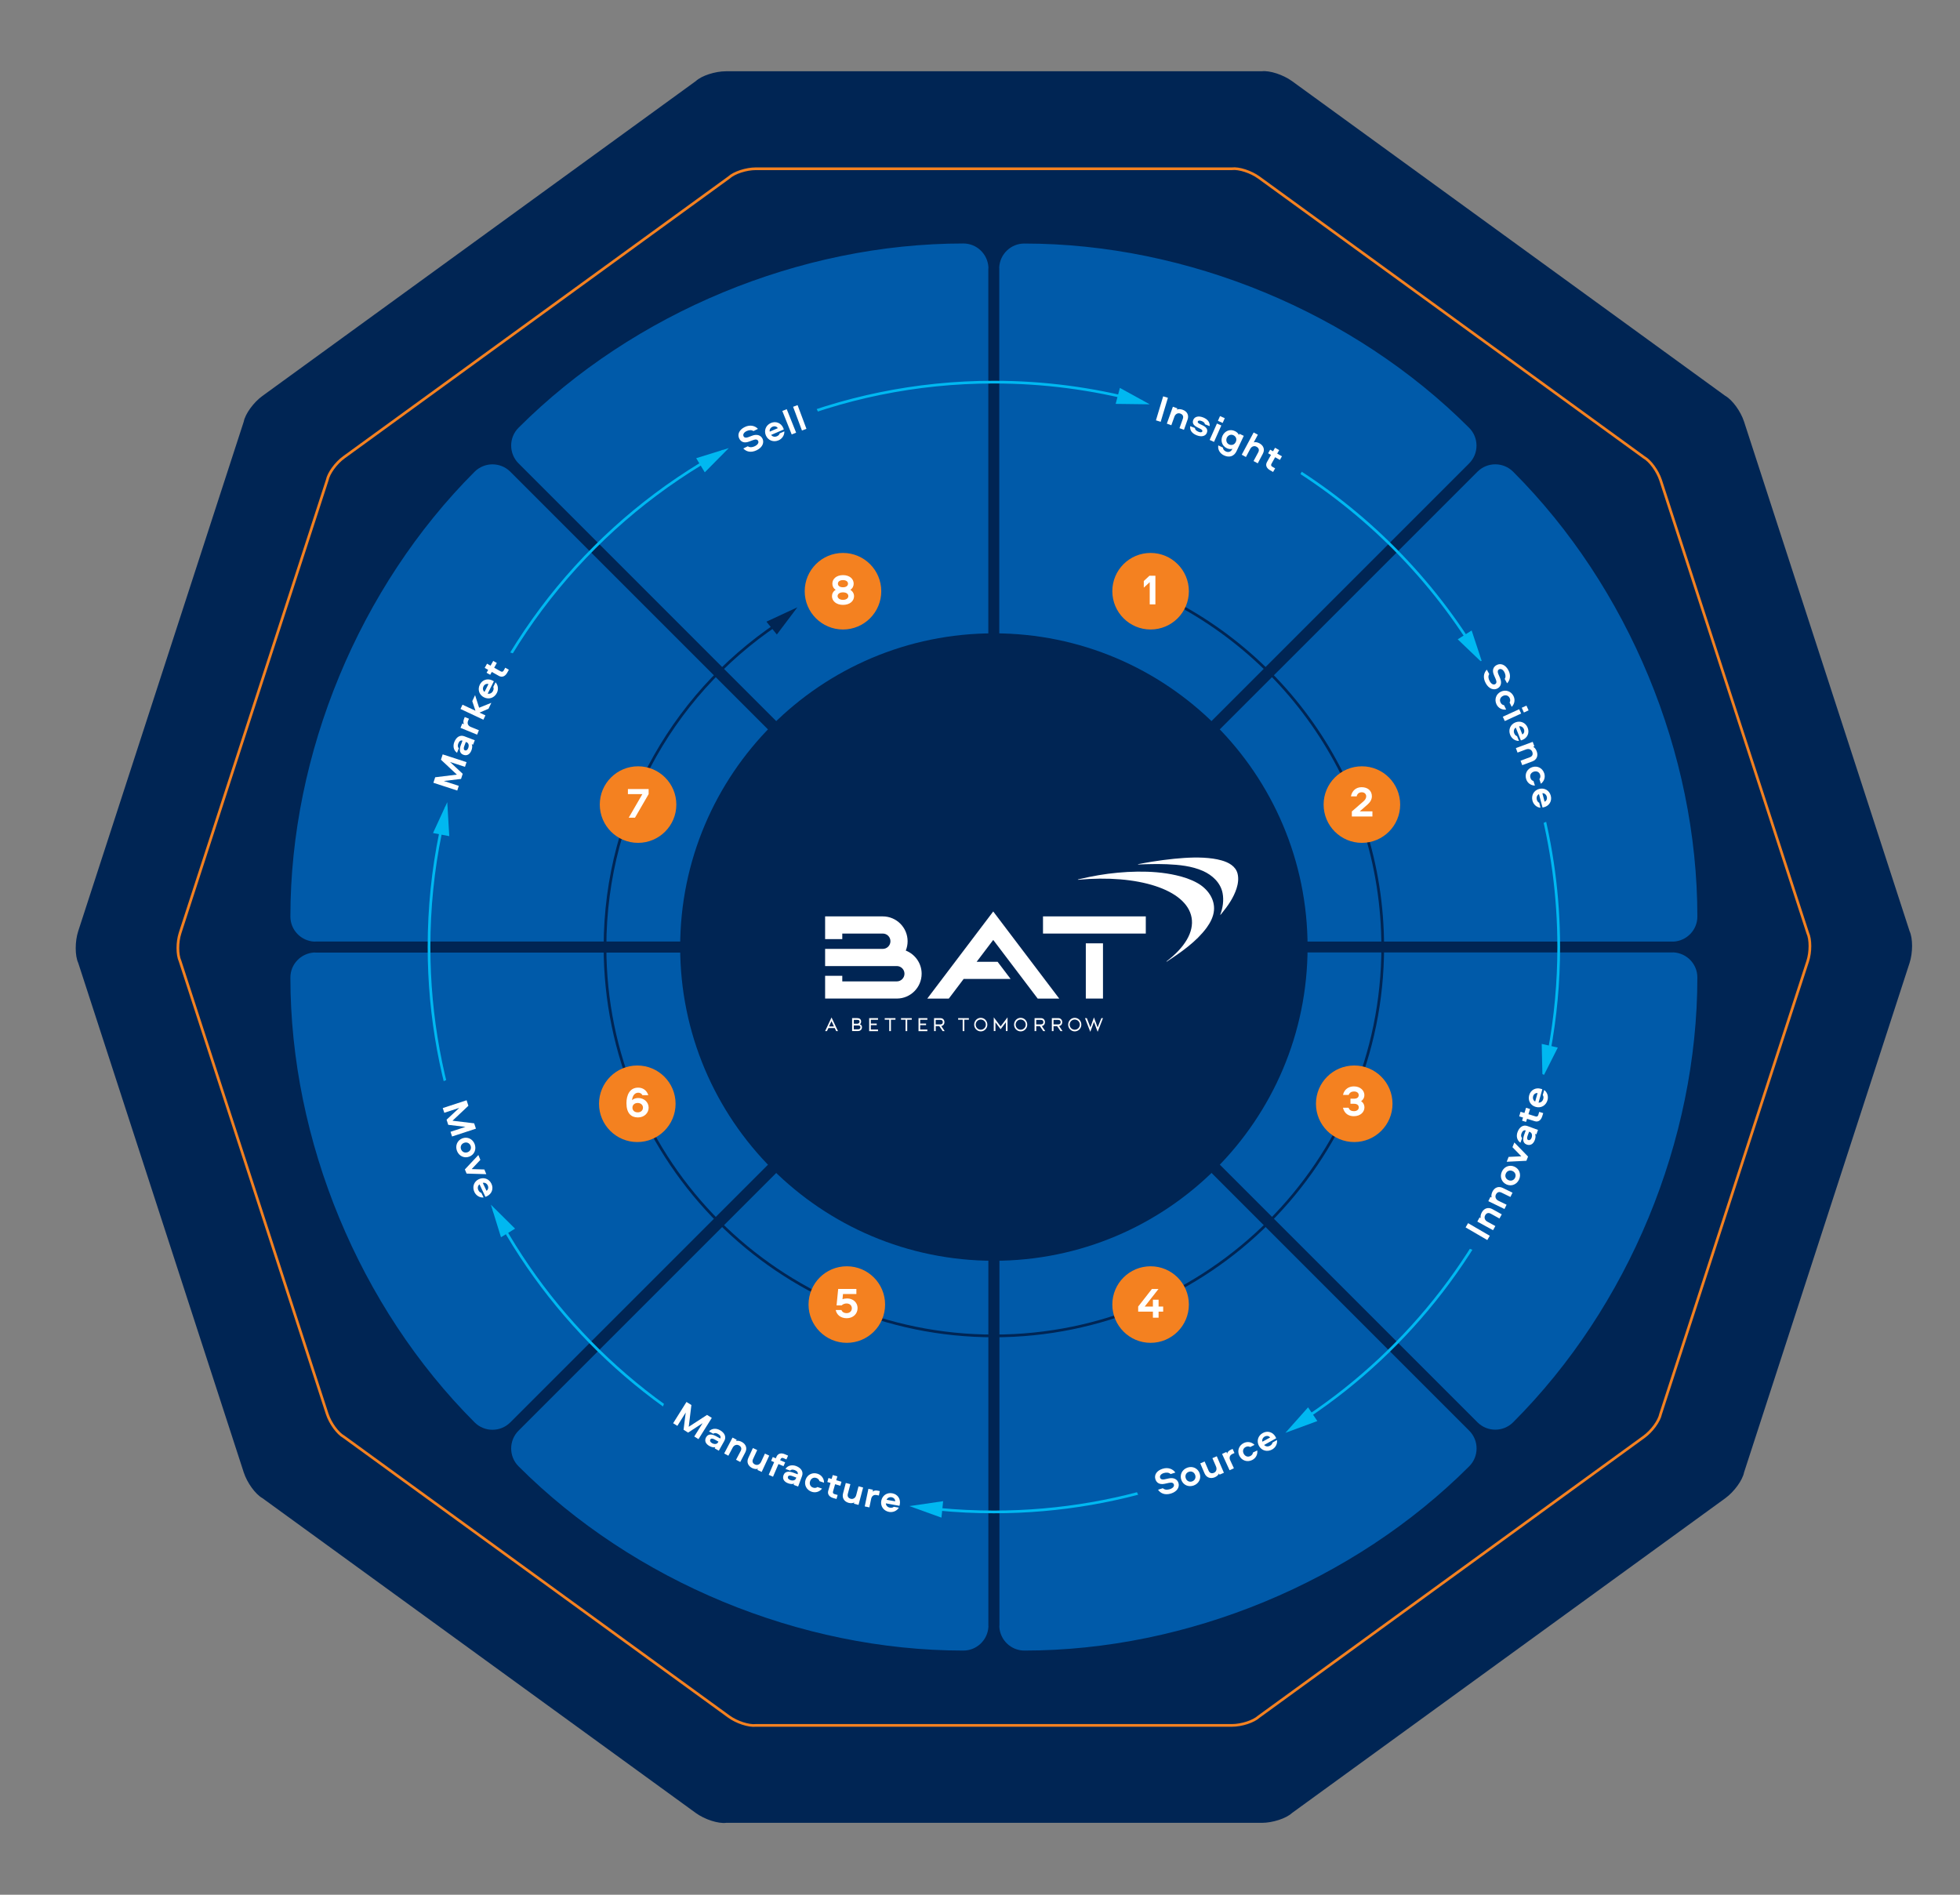 <?xml version="1.0" encoding="utf-8"?>
<!-- Generator: Adobe Illustrator 27.8.1, SVG Export Plug-In . SVG Version: 6.00 Build 0)  -->
<svg version="1.1" id="Layer_1" xmlns="http://www.w3.org/2000/svg" xmlns:xlink="http://www.w3.org/1999/xlink" x="0px" y="0px"
	 viewBox="0 0 363.06 350.96" style="enable-background:new 0 0 363.06 350.96;" xml:space="preserve">
<rect x="0" y="0" width="363.06" height="350.96" fill="#808080" stroke="none"/>
<style type="text/css">
	.st0{fill:#002554;}
	.st1{fill:#005AA9;}
	.st2{fill:#FFFFFF;}
	.st3{fill:none;stroke:#00B8F1;stroke-width:0.5;}
	.st4{fill:none;stroke:#F48120;stroke-width:0.5;stroke-miterlimit:10;}
	.st5{fill:none;stroke:#002554;stroke-width:0.5;}
	.st6{fill:#F48120;}
	.st7{fill:#00B8F1;}
</style>
<g>
	<path class="st0" d="M128.89,335.82L48.61,277.5c-1.29-0.72-2.84-2.85-3.46-4.77l-30.66-94.37c-0.62-1.34-0.62-3.98,0-5.89
		L45.15,78.1c0.28-1.45,1.83-3.58,3.46-4.76l80.28-58.32c1.08-1.01,3.59-1.82,5.6-1.82h99.23c1.46-0.18,3.97,0.64,5.6,1.82
		l80.28,58.32c1.29,0.72,2.84,2.85,3.46,4.76l30.66,94.37c0.62,1.34,0.62,3.98,0,5.89l-30.66,94.37c-0.28,1.45-1.83,3.58-3.46,4.77
		l-80.28,58.32c-1.08,1.01-3.59,1.82-5.6,1.82h-99.23C133.02,337.82,130.51,337,128.89,335.82"/>
	<path class="st1" d="M183.08,49.77c0-0.09,0.01-0.18,0.01-0.27c-0.14-2.45-2.16-4.4-4.64-4.4c-30.22,0-61.02,12.76-82.4,34.13
		c-1.82,1.82-1.82,4.78,0,6.6l84.73,84.74c0.01,0.01,0.01,0.01,0.02,0.02s0.01,0.01,0.01,0.02c0.82,0.82,1.48,1.07,1.74,0.96
		c0.24-0.1,0.48-0.64,0.54-1.57c-0.01-0.12-0.02-0.22-0.02-0.35V49.77z"/>
	<path class="st1" d="M180.25,173.88c0.11-0.27-0.14-0.93-0.96-1.74L94.52,87.37c-0.91-0.91-2.11-1.36-3.3-1.36s-2.39,0.46-3.3,1.36
		c-21.37,21.37-34.13,52.17-34.13,82.4c0,2.48,1.95,4.5,4.39,4.64c0.09,0,0.18-0.01,0.27-0.01h119.88c0.13,0,0.23,0.01,0.35,0.02
		C179.61,174.36,180.15,174.12,180.25,173.88"/>
	<path class="st1" d="M58.46,176.44c-0.09,0-0.18-0.01-0.27-0.01c-2.45,0.15-4.4,2.16-4.4,4.64c0,30.22,12.76,61.03,34.13,82.4
		c1.82,1.82,4.78,1.82,6.6,0l84.74-84.73c0.01,0,0.01-0.01,0.02-0.01c0.01-0.01,0.01-0.01,0.02-0.02c0.82-0.82,1.07-1.48,0.96-1.75
		c-0.1-0.24-0.64-0.48-1.56-0.53c-0.12,0.01-0.22,0.02-0.35,0.02H58.46z"/>
	<path class="st1" d="M182.56,179.27c-0.27-0.11-0.93,0.14-1.74,0.96l-11.84,11.84l-72.93,72.93c-1.82,1.82-1.82,4.78,0,6.6
		c21.37,21.37,52.17,34.13,82.4,34.13c2.48,0,4.5-1.95,4.64-4.4c0-0.09-0.01-0.18-0.01-0.27V181.18c0-0.13,0.01-0.23,0.02-0.35
		C183.04,179.91,182.8,179.37,182.56,179.27"/>
	<path class="st1" d="M185.12,301.06c0,0.09-0.01,0.18-0.01,0.27c0.14,2.45,2.16,4.4,4.64,4.4c30.22,0,61.03-12.76,82.4-34.13
		c1.82-1.82,1.82-4.78,0-6.6c-77.67-77.67-84.31-84.32-84.76-84.77c0,0,0,0,0,0c-0.7-0.7-1.28-0.98-1.6-0.98
		c-0.06,0-0.1,0.01-0.14,0.02c-0.24,0.1-0.48,0.64-0.54,1.57c0.01,0.12,0.02,0.22,0.02,0.35V301.06z"/>
	<path class="st1" d="M187.95,176.95c-0.11,0.27,0.14,0.92,0.95,1.73l84.78,84.77c1.82,1.82,4.78,1.82,6.6,0
		c21.37-21.37,34.13-52.17,34.13-82.4c0-2.48-1.95-4.5-4.4-4.64c-0.09,0-0.18,0.01-0.27,0.01H189.86c-0.12,0-0.23-0.01-0.35-0.02
		C188.59,176.47,188.05,176.72,187.95,176.95"/>
	<path class="st1" d="M309.74,174.4c0.09,0,0.18,0.01,0.27,0.01c2.45-0.14,4.4-2.16,4.4-4.64c0-30.22-12.76-61.02-34.13-82.4
		c-1.82-1.82-4.78-1.82-6.6,0l-84.74,84.73c0,0.01-0.01,0.01-0.01,0.02s-0.01,0.01-0.01,0.02c-0.82,0.82-1.07,1.48-0.96,1.74
		c0.1,0.24,0.64,0.48,1.56,0.54c0.12-0.01,0.22-0.02,0.34-0.02H309.74z"/>
	<path class="st1" d="M185.63,171.57c0.27,0.11,0.93-0.14,1.74-0.96c0,0,0,0,0,0c0.47-0.47,7.22-7.22,84.76-84.77
		c0.88-0.88,1.37-2.05,1.37-3.3c0-1.25-0.49-2.42-1.37-3.3c-21.37-21.37-52.17-34.13-82.4-34.13c-2.48,0-4.5,1.95-4.64,4.4
		c0,0.09,0.01,0.18,0.01,0.27v119.88c0,0.13-0.01,0.23-0.02,0.35C185.15,170.93,185.4,171.47,185.63,171.57"/>
</g>
<g>
	<path class="st0" d="M184.1,233.53c32.09,0,58.11-26.02,58.11-58.11c0-32.09-26.02-58.11-58.11-58.11s-58.11,26.02-58.11,58.11
		C125.99,207.51,152.01,233.53,184.1,233.53"/>
</g>
<path class="st2" d="M225.99,166.05v-0.07V166.05z"/>
<path class="st2" d="M229.37,162.83v-0.06V162.83z"/>
<g>
	<path class="st2" d="M174.94,189.33c0-0.5-0.37-0.74-0.7-0.74h-1.22v2.4h0.31v-0.92h0.66l0.63,0.92h0.37l-0.63-0.93
		C174.65,190.01,174.94,189.77,174.94,189.33 M173.32,189.75v-0.84h0.88c0.32,0,0.44,0.19,0.44,0.42c0,0.23-0.12,0.42-0.44,0.42
		H173.32z M170.14,188.59h1.64v0.3h-1.33v0.7h1.09v0.3h-1.09v0.81h1.33v0.3h-1.64V188.59z M152.84,190.99h0.34l0.27-0.56l1.18,0
		l0.26,0.56h0.33l-1.19-2.53L152.84,190.99z M153.57,190.13l0.45-0.99l0.45,0.99L153.57,190.13z M161,188.59h1.64v0.3h-1.33v0.7
		h1.09v0.3h-1.09v0.81h1.33v0.3H161V188.59z M159.28,189.73c0.09-0.08,0.23-0.22,0.23-0.5c0-0.55-0.42-0.65-0.75-0.65h-0.92v2.4h1.1
		c0.33,0,0.73-0.21,0.73-0.72C159.68,189.93,159.47,189.81,159.28,189.73 M158.15,188.91h0.61c0.18,0,0.46,0.01,0.46,0.32
		c0,0.27-0.24,0.39-0.39,0.39h-0.67V188.91z M158.94,190.66h-0.79v-0.72h0.8c0.2,0,0.43,0.04,0.43,0.33
		C159.38,190.6,159.13,190.66,158.94,190.66 M166.9,188.59h1.99v0.29h-0.84v2.11h-0.31v-2.11h-0.84V188.59z M177.48,188.59h1.99
		v0.29h-0.84v2.11h-0.31v-2.11h-0.84V188.59z M163.88,188.59h1.99v0.29h-0.84v2.11h-0.31v-2.11h-0.84V188.59z M204.01,188.59h0.3
		l-0.99,2.53l-0.68-1.83l-0.68,1.83l-0.98-2.53h0.34l0.66,1.71l0.66-1.85l0.68,1.86L204.01,188.59z M181.67,188.53
		c-0.67,0-1.22,0.57-1.22,1.26c0,0.69,0.55,1.25,1.22,1.25c0.68,0,1.22-0.56,1.22-1.25C182.89,189.09,182.35,188.53,181.67,188.53
		 M181.67,190.73c-0.52,0-0.94-0.42-0.94-0.94c0-0.52,0.41-0.94,0.94-0.94s0.94,0.42,0.94,0.94
		C182.61,190.31,182.19,190.73,181.67,190.73 M199.08,188.53c-0.67,0-1.22,0.57-1.22,1.26c0,0.69,0.55,1.25,1.22,1.25
		c0.68,0,1.22-0.56,1.22-1.25C200.3,189.09,199.76,188.53,199.08,188.53 M199.08,190.73c-0.52,0-0.94-0.42-0.94-0.94
		c0-0.52,0.41-0.94,0.94-0.94c0.52,0,0.94,0.42,0.94,0.94C200.02,190.31,199.61,190.73,199.08,190.73 M185.35,190.12l1.28-1.68v2.54
		h-0.31v-1.62l-0.97,1.28l-0.96-1.28v1.62h-0.31v-2.54L185.35,190.12z M189.06,188.53c-0.67,0-1.22,0.57-1.22,1.26
		c0,0.69,0.55,1.25,1.22,1.25c0.68,0,1.22-0.56,1.22-1.25C190.28,189.09,189.74,188.53,189.06,188.53 M189.06,190.73
		c-0.52,0-0.93-0.42-0.93-0.94c0-0.52,0.41-0.94,0.93-0.94s0.94,0.42,0.94,0.94C190,190.31,189.58,190.73,189.06,190.73
		 M193.56,189.33c0-0.5-0.37-0.74-0.7-0.74h-1.22v2.4h0.31v-0.92h0.67l0.63,0.92h0.37l-0.63-0.93
		C193.27,190.01,193.56,189.77,193.56,189.33 M191.94,189.75v-0.84h0.88c0.32,0,0.45,0.19,0.45,0.42c0,0.23-0.12,0.42-0.45,0.42
		H191.94z M196.76,189.33c0-0.5-0.37-0.74-0.7-0.74h-1.22v2.4h0.31v-0.92h0.67l0.63,0.92h0.37l-0.63-0.93
		C196.48,190.01,196.76,189.77,196.76,189.33 M195.15,189.75v-0.84h0.88c0.32,0,0.44,0.19,0.44,0.42c0,0.23-0.12,0.42-0.44,0.42
		H195.15z"/>
	<path class="st2" d="M220.72,169.95c0.49,2.7-1.3,5.58-4.64,8.12c-0.03,0.02,0,0.07,0.04,0.05c2.66-1.74,5.48-3.69,7.39-6.28
		c0.68-0.93,1.26-2.04,1.36-3.21c0.19-2.18-1.26-4.06-3.09-5.08c-1.21-0.68-2.55-1.11-3.9-1.42c-2.35-0.54-4.78-0.71-7.19-0.68
		c-1.23,0.02-2.45,0.08-3.67,0.2c-1.18,0.11-2.36,0.26-3.52,0.46c-1.16,0.2-2.31,0.43-3.45,0.7c-0.12,0.03-0.25,0.06-0.37,0.09
		c-0.04,0.01-0.03,0.07,0.01,0.06C210.76,161.92,219.78,164.75,220.72,169.95"/>
	<path class="st2" d="M210.83,160.13c-0.04,0-0.05-0.05-0.01-0.06c0.85-0.17,1.71-0.32,2.56-0.46c1.36-0.22,2.74-0.4,4.11-0.54
		c2.37-0.23,4.83-0.37,7.2-0.03c0.53,0.08,1.06,0.18,1.58,0.33c1.29,0.36,2.62,1.06,2.97,2.45c0.23,0.91,0.09,1.88-0.19,2.76
		c-0.55,1.71-1.62,3.24-2.75,4.61c-0.07,0.08-0.14,0.17-0.21,0.25c-0.02,0.03-0.07,0-0.05-0.03c0.47-1.24,0.68-2.65,0.43-3.96
		c-0.36-1.93-1.9-3.35-3.63-4.12c-2.1-0.93-4.42-1.15-6.69-1.25C214.38,160.02,212.6,160.05,210.83,160.13"/>
	<path class="st2" d="M170.72,180.36c0,2.54-2.06,4.6-4.6,4.6h-13.28v-4.21h3.18v1.03h10.1c0.78,0,1.42-0.64,1.42-1.42
		c0-0.79-0.64-1.42-1.42-1.42h-13.28v-3.18l10.68,0c0.79,0,1.42-0.64,1.42-1.42c0-0.79-0.63-1.42-1.42-1.42h-7.5v1.03h-3.18v-4.21
		h10.68c2.54,0,4.6,2.07,4.6,4.6c0,0.61-0.12,1.2-0.34,1.73C169.49,176.74,170.72,178.41,170.72,180.36"/>
</g>
<rect x="193.2" y="169.74" class="st2" width="19.04" height="3.18"/>
<rect x="201.13" y="174.73" class="st2" width="3.18" height="10.23"/>
<polygon class="st2" points="184.79,178.15 187.2,181.33 178.5,181.33 175.75,184.97 171.76,184.97 183.98,168.83 196.21,184.97 
	192.22,184.97 183.98,174.1 180.91,178.15 "/>
<g>
	<path class="st3" d="M272.5,119.41c-18.56-29.23-51.21-48.63-88.4-48.63c-57.79,0-104.63,46.84-104.63,104.63
		c0,52.09,38.07,95.29,87.9,103.3"/>
</g>
<rect x="133.2" y="72.49" transform="matrix(0.891 -0.454 0.454 0.891 -20.61 73.449)" class="st1" width="18.9" height="14.31"/>
<rect x="221.44" y="64.85" transform="matrix(0.492 -0.87 0.87 0.492 44.551 238.183)" class="st1" width="10.07" height="32.08"/>
<rect x="140.36" y="246.53" transform="matrix(0.354 -0.935 0.935 0.354 -159.949 311.249)" class="st1" width="10.07" height="49.82"/>
<rect x="82.14" y="199.29" transform="matrix(0.908 -0.419 0.419 0.908 -80.787 55.982)" class="st1" width="10.07" height="25.58"/>
<rect x="72.85" y="130.09" transform="matrix(0.321 -0.947 0.947 0.321 -68.027 175.333)" class="st1" width="30.93" height="10.08"/>
<g>
	<path class="st4" d="M135.03,317.97l-71.34-51.83c-1.15-0.64-2.52-2.53-3.08-4.23l-27.25-83.87c-0.55-1.19-0.55-3.53,0-5.23
		l27.25-83.87c0.25-1.29,1.63-3.18,3.08-4.23l71.34-51.83c0.96-0.89,3.19-1.62,4.98-1.62h88.19c1.3-0.16,3.53,0.57,4.98,1.62
		l71.34,51.83c1.15,0.64,2.52,2.53,3.08,4.23l27.25,83.87c0.55,1.19,0.55,3.53,0,5.23l-27.25,83.87c-0.25,1.29-1.63,3.18-3.08,4.23
		l-71.34,51.83c-0.96,0.89-3.19,1.62-4.98,1.62h-88.19C138.7,319.74,136.48,319.02,135.03,317.97z"/>
</g>
<path class="st5" d="M160.66,107.28"/>
<g>
	<path class="st5" d="M145.84,114.38c-20.29,12.74-33.77,35.32-33.77,61.04c0,39.78,32.25,72.03,72.03,72.03
		s72.03-32.25,72.03-72.03c0-30.85-19.39-57.16-46.64-67.43"/>
</g>
<polygon class="st0" points="147.7,112.49 141.97,115.15 143.9,117.53 "/>
<g>
	<path class="st6" d="M213.13,116.6c3.91,0,7.09-3.17,7.09-7.09c0-3.91-3.17-7.09-7.09-7.09s-7.09,3.17-7.09,7.09
		C206.05,113.43,209.22,116.6,213.13,116.6"/>
</g>
<g>
	<path class="st2" d="M212.96,107.84l-1.09,1.01v-1.23l1.05-0.98h1.1v5.31h-1.05V107.84z"/>
</g>
<g>
	<path class="st6" d="M252.27,156.12c3.91,0,7.09-3.17,7.09-7.09c0-3.91-3.17-7.09-7.09-7.09c-3.91,0-7.09,3.17-7.09,7.09
		C245.18,152.95,248.36,156.12,252.27,156.12"/>
</g>
<g>
	<path class="st2" d="M254.22,150.3v0.94h-3.81v-0.94l2.12-1.84c0.32-0.27,0.54-0.6,0.54-0.94c0-0.46-0.33-0.77-0.82-0.77
		c-0.46,0-0.83,0.23-0.95,0.76h-1.06c0.19-1.02,0.92-1.7,1.98-1.7c1.14,0,1.9,0.66,1.9,1.69c0,0.54-0.28,1.07-0.78,1.5l-1.47,1.29
		H254.22z"/>
</g>
<g>
	<path class="st6" d="M250.85,211.54c3.91,0,7.09-3.17,7.09-7.09s-3.17-7.09-7.09-7.09s-7.09,3.17-7.09,7.09
		S246.94,211.54,250.85,211.54"/>
</g>
<g>
	<path class="st2" d="M248.76,205.18h1.04c0.17,0.46,0.51,0.64,0.99,0.64c0.55,0,0.9-0.29,0.9-0.7c0-0.41-0.31-0.67-0.88-0.67h-0.66
		v-0.94h0.66c0.57,0,0.87-0.25,0.87-0.66s-0.33-0.68-0.88-0.68c-0.46,0-0.82,0.22-0.98,0.64h-1.05c0.24-1.08,1.09-1.58,2.02-1.58
		c1.2,0,1.94,0.77,1.94,1.62c0,0.42-0.18,0.83-0.61,1.12c0.46,0.3,0.62,0.73,0.62,1.15c0,0.87-0.75,1.63-1.96,1.63
		C249.83,206.76,249.03,206.28,248.76,205.18z"/>
</g>
<g>
	<path class="st6" d="M213.13,248.73c3.91,0,7.09-3.17,7.09-7.09c0-3.91-3.17-7.09-7.09-7.09s-7.09,3.17-7.09,7.09
		C206.05,245.55,209.22,248.73,213.13,248.73"/>
</g>
<g>
	<path class="st2" d="M214.61,240.74v1.27h0.85v0.94h-0.85v1.12h-1.05v-1.12h-2.73v-0.94l2.54-3.25h1.22l-2.55,3.25h1.52v-1.27
		H214.61z"/>
</g>
<g>
	<path class="st6" d="M156.86,248.73c3.91,0,7.09-3.17,7.09-7.09c0-3.91-3.17-7.09-7.09-7.09s-7.09,3.17-7.09,7.09
		C149.77,245.55,152.95,248.73,156.86,248.73"/>
</g>
<g>
	<path class="st2" d="M154.8,242.65h1.06c0.17,0.41,0.53,0.58,0.95,0.58c0.6,0,0.98-0.39,0.98-0.9s-0.38-0.89-0.98-0.89
		c-0.34,0-0.69,0.13-0.91,0.36h-0.94l0.3-3.05h3.37v0.94h-2.48l-0.09,0.96c0.22-0.09,0.58-0.14,0.86-0.14
		c0.96,0,1.93,0.61,1.93,1.82c0,0.98-0.78,1.84-2.01,1.84C155.75,244.17,155,243.57,154.8,242.65z"/>
</g>
<g>
	<path class="st6" d="M118.05,211.54c3.91,0,7.09-3.17,7.09-7.09s-3.17-7.09-7.09-7.09s-7.09,3.17-7.09,7.09
		S114.14,211.54,118.05,211.54"/>
</g>
<g>
	<path class="st2" d="M120.15,205.17c0,0.98-0.8,1.81-1.98,1.81c-1.24,0-2.13-0.75-2.13-2.65c0-1.45,0.58-2.87,2.17-2.87
		c0.87,0,1.59,0.49,1.88,1.4H119c-0.14-0.29-0.43-0.46-0.77-0.46c-0.67,0-1.08,0.58-1.15,1.38c0.3-0.29,0.76-0.4,1.14-0.4
		C119.27,203.38,120.15,204.12,120.15,205.17z M119.1,205.17c0-0.52-0.42-0.87-0.98-0.87c-0.56,0-0.97,0.35-0.97,0.87
		s0.41,0.87,0.97,0.87C118.68,206.05,119.1,205.69,119.1,205.17z"/>
</g>
<g>
	<path class="st6" d="M118.19,156.12c3.91,0,7.09-3.17,7.09-7.09c0-3.91-3.17-7.09-7.09-7.09s-7.09,3.17-7.09,7.09
		C111.11,152.95,114.28,156.12,118.19,156.12"/>
</g>
<g>
	<path class="st2" d="M116.31,147.09v-0.94h3.84v0.94l-2.53,4.37h-1.16l2.53-4.37H116.31z"/>
</g>
<g>
	<path class="st6" d="M156.15,116.6c3.91,0,7.09-3.17,7.09-7.09c0-3.91-3.17-7.09-7.09-7.09s-7.09,3.17-7.09,7.09
		C149.06,113.43,152.24,116.6,156.15,116.6"/>
</g>
<g>
	<path class="st2" d="M154.11,110.43c0-0.45,0.22-0.9,0.69-1.18c-0.44-0.27-0.62-0.72-0.62-1.14c0-0.88,0.75-1.58,1.98-1.58
		c1.22,0,1.97,0.7,1.97,1.58c0,0.42-0.18,0.87-0.62,1.14c0.46,0.28,0.69,0.73,0.69,1.18c0,0.9-0.79,1.61-2.04,1.61
		C154.9,112.04,154.11,111.32,154.11,110.43z M157.14,110.41c0-0.41-0.38-0.69-0.99-0.69c-0.61,0-1,0.28-1,0.69c0,0.4,0.4,0.7,1,0.7
		S157.14,110.81,157.14,110.41z M156.15,107.45c-0.58,0-0.94,0.28-0.94,0.66c0,0.4,0.35,0.67,0.94,0.67c0.58,0,0.93-0.27,0.93-0.67
		C157.08,107.73,156.73,107.45,156.15,107.45z"/>
</g>
<path class="st5" d="M155.69,109.2"/>
<polygon class="st7" points="212.97,74.89 207.44,71.85 206.66,74.81 "/>
<polygon class="st7" points="274.58,122.78 272.6,116.78 270.02,118.42 "/>
<polygon class="st7" points="285.72,199.67 288.56,194.04 285.58,193.36 "/>
<g>
	<path class="st3" d="M286.96,194.71c1.17-6.25,1.77-12.7,1.77-19.29c0-18.99-5.06-36.8-13.9-52.15"/>
</g>
<polyline class="st7" points="169.65,278.8 168.45,278.97 174.39,281.11 174.7,278.06 "/>
<g>
	<path class="st3" d="M173.82,279.55c3.38,0.33,6.81,0.5,10.28,0.5c49.15,0,90.38-33.89,101.61-79.57"/>
</g>
<polygon class="st7" points="90.93,223.14 92.8,229.17 95.41,227.58 "/>
<polygon class="st7" points="82.85,148.58 80.21,154.3 83.22,154.88 "/>
<polygon class="st7" points="134.99,83 128.96,84.87 130.55,87.49 "/>
<polygon class="st1" points="208.85,272.59 213.07,281.74 242.17,268.96 238.1,261.19 "/>
<rect x="262.25" y="210.43" transform="matrix(0.371 -0.929 0.929 0.371 -24.04 395.465)" class="st1" width="35.01" height="10.07"/>
<rect x="275.85" y="121.16" transform="matrix(0.908 -0.419 0.419 0.908 -31.64 130.206)" class="st1" width="10.07" height="32.08"/>
<g>
	<path class="st2" d="M137.68,83.07l0.84-0.41c0.36,0.25,0.83,0.22,1.3-0.01c0.53-0.26,0.78-0.65,0.62-0.97
		c-0.15-0.3-0.44-0.35-0.95-0.16l-0.75,0.28c-0.91,0.34-1.51,0.04-1.81-0.58c-0.38-0.77,0-1.62,1.02-2.12
		c1.04-0.51,1.95-0.2,2.45,0.34l-0.84,0.41c-0.29-0.24-0.82-0.22-1.27,0c-0.55,0.27-0.7,0.66-0.56,0.95
		c0.14,0.28,0.44,0.33,0.83,0.19l0.8-0.3c0.84-0.31,1.55-0.09,1.88,0.56c0.33,0.68,0.06,1.59-1.06,2.14
		C139.08,83.92,138.24,83.66,137.68,83.07z"/>
</g>
<g>
	<path class="st2" d="M145.29,79.9c0.03,0.72-0.42,1.38-1.07,1.66c-0.95,0.41-1.95,0.02-2.35-0.9c-0.39-0.91-0.02-1.9,0.93-2.31
		c0.94-0.4,1.89,0.01,2.28,0.91c0.04,0.1,0.08,0.18,0.11,0.29l-2.35,1.01c0.24,0.33,0.67,0.42,1.07,0.25
		c0.26-0.11,0.46-0.29,0.52-0.54L145.29,79.9z M144.08,79.31c-0.2-0.33-0.6-0.43-0.98-0.27c-0.37,0.16-0.61,0.54-0.51,0.91
		L144.08,79.31z"/>
</g>
<g>
	<path class="st2" d="M145.73,75.79l1.74,4.35l-0.82,0.33l-1.74-4.35L145.73,75.79z"/>
</g>
<g>
	<path class="st2" d="M147.74,75.04l1.64,4.39l-0.83,0.31l-1.64-4.39L147.74,75.04z"/>
</g>
<g>
	<path class="st2" d="M215,78.13l-0.88-0.27l1.34-4.45l0.88,0.27L215,78.13z"/>
</g>
<g>
	<path class="st2" d="M219.98,77.72l-0.67,1.89l-0.83-0.3l0.62-1.73c0.16-0.45,0.01-0.81-0.47-0.98c-0.42-0.15-0.89,0.04-1.09,0.58
		l-0.57,1.59l-0.83-0.3l1.12-3.13l0.83,0.3L218,75.88c0.24-0.13,0.64-0.13,1.07,0.02C219.88,76.19,220.28,76.89,219.98,77.72z"/>
</g>
<g>
	<path class="st2" d="M223.2,78.59c-0.04-0.27-0.26-0.47-0.64-0.61c-0.35-0.13-0.61-0.1-0.69,0.09c-0.07,0.17,0.08,0.32,0.39,0.47
		l0.54,0.26c0.68,0.33,0.98,0.78,0.75,1.37c-0.23,0.59-0.93,0.82-1.85,0.47s-1.34-0.96-1.23-1.7l0.88,0.34
		c0,0.31,0.25,0.54,0.68,0.71c0.31,0.12,0.6,0.12,0.68-0.08c0.07-0.18-0.07-0.33-0.37-0.48l-0.59-0.3
		c-0.68-0.34-0.94-0.77-0.72-1.34c0.23-0.6,0.93-0.82,1.81-0.48c0.93,0.36,1.29,0.96,1.23,1.62L223.2,78.59z"/>
</g>
<g>
	<path class="st2" d="M226.23,78.81l-1.35,3.04l-0.81-0.36l1.35-3.04L226.23,78.81z M225.99,77.07l0.88,0.39l-0.39,0.88l-0.88-0.39
		L225.99,77.07z"/>
</g>
<g>
	<path class="st2" d="M228.75,79.85c0.34,0.16,0.63,0.43,0.73,0.73l0.11-0.23l0.8,0.38l-1.34,2.84c-0.44,0.94-1.32,1.26-2.33,0.78
		c-0.74-0.35-1.18-1.06-1.05-1.85l0.86,0.41c0,0.26,0.17,0.54,0.53,0.71c0.49,0.23,0.95,0.06,1.17-0.39l0.05-0.11
		c-0.3,0.11-0.69,0.06-1.03-0.1c-0.97-0.46-1.18-1.49-0.79-2.32C226.85,79.88,227.78,79.39,228.75,79.85z M227.66,82.32
		c0.42,0.2,0.98,0.12,1.25-0.46c0.27-0.57-0.02-1.05-0.45-1.25c-0.48-0.22-0.99,0.01-1.21,0.47
		C227.04,81.55,227.19,82.1,227.66,82.32z"/>
</g>
<g>
	<path class="st2" d="M233.92,84.05l-0.94,1.77l-0.78-0.42l0.87-1.62c0.22-0.42,0.12-0.8-0.33-1.04c-0.39-0.21-0.89-0.09-1.16,0.42
		l-0.79,1.49l-0.78-0.42l2.21-4.13l0.78,0.42l-0.76,1.42c0.26-0.09,0.66-0.04,1.05,0.17C234.05,82.52,234.34,83.27,233.92,84.05z"/>
</g>
<g>
	<path class="st2" d="M236.95,83.37l-0.37,0.65l0.88,0.5l-0.38,0.67l-0.88-0.5l-0.67,1.2c-0.12,0.21-0.11,0.42,0.13,0.55l0.54,0.31
		l-0.38,0.67l-0.55-0.31c-0.72-0.41-0.89-0.99-0.58-1.53l0.74-1.32l-0.53-0.3l0.38-0.67l0.53,0.3l0.37-0.65L236.95,83.37z"/>
</g>
<g>
	<path class="st2" d="M84.63,143.48l-2.95-2.76l0.32-0.99l4.42,1.44l-0.29,0.87l-2.77-0.9l2.35,2.19l-0.31,0.95l-3.19,0.38l2.77,0.9
		l-0.28,0.87l-4.42-1.44l0.33-1.02L84.63,143.48z"/>
</g>
<g>
	<path class="st2" d="M86.02,136.38l1.93,0.74l-0.32,0.82l-0.24-0.09c0.14,0.31,0.09,0.73-0.06,1.13c-0.29,0.76-0.85,1.08-1.52,0.82
		c-0.79-0.3-0.71-1.12-0.43-1.84l0.29-0.77c-0.36-0.14-0.63,0.14-0.78,0.53c-0.13,0.35-0.13,0.66,0.1,0.87l-0.33,0.85
		c-0.68-0.47-0.78-1.28-0.51-1.98C84.51,136.53,85.21,136.07,86.02,136.38z M86.29,137.43L86,138.2c-0.15,0.4-0.12,0.69,0.13,0.79
		c0.22,0.08,0.46-0.06,0.6-0.42c0.17-0.45,0.11-0.93-0.31-1.09L86.29,137.43z"/>
</g>
<g>
	<path class="st2" d="M85.63,134.01l0.32,0.13c-0.15-0.22-0.15-0.6-0.01-0.95l0.15-0.38l0.78,0.32l-0.16,0.38
		c-0.22,0.52,0.01,0.94,0.5,1.14l1.5,0.61l-0.33,0.82l-3.08-1.26L85.63,134.01z"/>
</g>
<g>
	<path class="st2" d="M85.67,130.53l2.4,1.12l-0.59-1.78l0.52-1.11l0.75,2.33l2.26-0.91l-0.52,1.1L88.82,132l1.1,0.51l-0.38,0.8
		l-4.24-1.99L85.67,130.53z"/>
</g>
<g>
	<path class="st2" d="M91.79,126.38c0.49,0.53,0.57,1.32,0.25,1.96c-0.46,0.93-1.47,1.28-2.38,0.83c-0.89-0.44-1.24-1.44-0.78-2.36
		c0.46-0.91,1.45-1.21,2.33-0.77c0.1,0.05,0.18,0.09,0.27,0.15l-1.14,2.29c0.4,0.1,0.78-0.11,0.98-0.5
		c0.12-0.25,0.16-0.51,0.05-0.74L91.79,126.38z M90.48,126.71c-0.37-0.12-0.74,0.06-0.92,0.43c-0.18,0.36-0.12,0.8,0.19,1.02
		L90.48,126.71z"/>
</g>
<g>
	<path class="st2" d="M90.22,122.93l0.65,0.37l0.49-0.88l0.67,0.38l-0.49,0.88l1.2,0.67c0.21,0.12,0.42,0.1,0.55-0.13l0.3-0.54
		l0.67,0.38l-0.31,0.55c-0.4,0.72-0.99,0.89-1.53,0.59l-1.32-0.74l-0.3,0.53l-0.67-0.38l0.3-0.53l-0.65-0.37L90.22,122.93z"/>
</g>
<g>
	<path class="st2" d="M275.41,124.04l0.45,0.82c-0.24,0.37-0.18,0.84,0.08,1.3c0.28,0.52,0.68,0.74,1,0.57
		c0.29-0.16,0.33-0.45,0.11-0.96l-0.32-0.74c-0.39-0.89-0.11-1.51,0.49-1.84c0.75-0.41,1.62-0.08,2.17,0.92
		c0.56,1.01,0.29,1.93-0.22,2.46l-0.45-0.82c0.23-0.3,0.18-0.83-0.06-1.26c-0.29-0.53-0.69-0.67-0.98-0.51
		c-0.27,0.15-0.31,0.46-0.15,0.84l0.34,0.79c0.35,0.83,0.17,1.55-0.47,1.9c-0.66,0.37-1.59,0.14-2.19-0.96
		C274.63,125.48,274.85,124.62,275.41,124.04z"/>
</g>
<g>
	<path class="st2" d="M278.6,130.62l0.39,0.81c-0.76,0.1-1.45-0.28-1.78-0.95c-0.44-0.91-0.1-1.92,0.8-2.36
		c0.91-0.44,1.91-0.08,2.35,0.82c0.33,0.67,0.2,1.45-0.34,1.99l-0.39-0.81c0.16-0.26,0.14-0.57,0.01-0.83
		c-0.23-0.47-0.74-0.63-1.23-0.39c-0.5,0.24-0.69,0.74-0.46,1.21C278.07,130.38,278.3,130.59,278.6,130.62z"/>
</g>
<g>
	<path class="st2" d="M281.77,132.17l-3.03,1.39l-0.37-0.8l3.03-1.39L281.77,132.17z M282.75,130.7l0.4,0.88l-0.87,0.4l-0.4-0.88
		L282.75,130.7z"/>
</g>
<g>
	<path class="st2" d="M281.37,137.24c-0.72,0.02-1.36-0.45-1.63-1.11c-0.39-0.96,0.03-1.95,0.96-2.32c0.92-0.37,1.9,0.03,2.28,0.99
		c0.38,0.95-0.06,1.89-0.97,2.25c-0.1,0.04-0.18,0.07-0.29,0.1l-0.95-2.38c-0.34,0.23-0.44,0.66-0.28,1.06
		c0.1,0.26,0.28,0.46,0.52,0.53L281.37,137.24z M281.99,136.04c0.34-0.19,0.44-0.59,0.29-0.97c-0.15-0.37-0.52-0.62-0.89-0.53
		L281.99,136.04z"/>
</g>
<g>
	<path class="st2" d="M283.85,141.03l-1.88,0.7l-0.31-0.83l1.73-0.64c0.45-0.17,0.62-0.52,0.44-1c-0.15-0.41-0.61-0.65-1.15-0.45
		l-1.58,0.59l-0.31-0.83l3.12-1.16l0.31,0.83l-0.24,0.09c0.25,0.1,0.52,0.41,0.67,0.83C284.96,139.96,284.68,140.72,283.85,141.03z"
		/>
</g>
<g>
	<path class="st2" d="M284.05,144.66l0.27,0.85c-0.77-0.01-1.4-0.49-1.62-1.2c-0.31-0.96,0.18-1.92,1.14-2.22
		c0.96-0.31,1.9,0.2,2.21,1.16c0.23,0.71-0.01,1.47-0.63,1.92l-0.27-0.86c0.2-0.23,0.22-0.54,0.13-0.82
		c-0.16-0.5-0.64-0.73-1.16-0.56c-0.53,0.17-0.79,0.63-0.63,1.13C283.56,144.35,283.75,144.59,284.05,144.66z"/>
</g>
<g>
	<path class="st2" d="M285.35,149.62c-0.71-0.07-1.3-0.61-1.48-1.3c-0.27-1,0.26-1.93,1.24-2.19c0.96-0.25,1.88,0.26,2.15,1.26
		c0.26,0.99-0.29,1.87-1.23,2.12c-0.11,0.03-0.19,0.05-0.3,0.06l-0.66-2.48c-0.36,0.19-0.51,0.6-0.4,1.02
		c0.07,0.27,0.22,0.49,0.45,0.59L285.35,149.62z M286.11,148.5c0.36-0.15,0.51-0.53,0.41-0.93c-0.1-0.39-0.44-0.68-0.82-0.64
		L286.11,148.5z"/>
</g>
<g>
	<path class="st2" d="M83.82,207.59l4.01,0.48l0.33,0.99l-4.42,1.45l-0.29-0.87l2.77-0.91l-3.19-0.38l-0.31-0.95l2.35-2.19
		l-2.77,0.91l-0.29-0.87l4.42-1.45l0.33,1.02L83.82,207.59z"/>
</g>
<g>
	<path class="st2" d="M86.93,214.24c-0.93,0.36-1.91-0.1-2.28-1.06c-0.37-0.96,0.05-1.96,0.98-2.32c0.94-0.36,1.92,0.09,2.29,1.05
		C88.29,212.88,87.87,213.88,86.93,214.24z M85.95,211.69c-0.52,0.2-0.73,0.71-0.54,1.2c0.19,0.49,0.69,0.72,1.21,0.53
		c0.52-0.2,0.74-0.71,0.55-1.2C86.97,211.73,86.47,211.49,85.95,211.69z"/>
</g>
<g>
	<path class="st2" d="M86.43,217.38l-0.32-0.77l2.5-2.67l0.37,0.9l-1.61,1.71l2.35,0.07l0.36,0.87L86.43,217.38z"/>
</g>
<g>
	<path class="st2" d="M89.58,221.81c-0.72,0.06-1.39-0.36-1.7-1.01c-0.45-0.94-0.1-1.95,0.81-2.38c0.9-0.43,1.9-0.09,2.34,0.84
		c0.44,0.92,0.06,1.89-0.83,2.31c-0.1,0.05-0.18,0.08-0.28,0.12l-1.1-2.32c-0.32,0.25-0.4,0.68-0.21,1.08
		c0.12,0.25,0.3,0.44,0.55,0.5L89.58,221.81z M90.12,220.57c0.32-0.22,0.4-0.62,0.23-0.99c-0.17-0.36-0.56-0.59-0.92-0.47
		L90.12,220.57z"/>
</g>
<g>
	<path class="st2" d="M127.58,264.28l3.39-2.2l0.88,0.55l-2.47,3.94l-0.78-0.49l1.55-2.47l-2.69,1.75l-0.84-0.53l0.4-3.19
		l-1.55,2.47l-0.78-0.49l2.47-3.94l0.91,0.57L127.58,264.28z"/>
</g>
<g>
	<path class="st2" d="M134.16,266.91l-1.01,1.8l-0.77-0.43l0.12-0.22c-0.32,0.09-0.74-0.02-1.11-0.23c-0.71-0.4-0.94-1-0.59-1.62
		c0.41-0.73,1.21-0.54,1.89-0.16l0.72,0.4c0.19-0.34-0.05-0.65-0.42-0.85c-0.32-0.18-0.63-0.22-0.87-0.03l-0.79-0.44
		c0.56-0.61,1.38-0.59,2.03-0.22C134.23,265.39,134.58,266.15,134.16,266.91z M133.08,267.03l-0.71-0.4
		c-0.37-0.21-0.66-0.22-0.8,0.02c-0.11,0.2-0.01,0.47,0.32,0.66c0.42,0.23,0.9,0.24,1.12-0.15L133.08,267.03z"/>
</g>
<g>
	<path class="st2" d="M138.05,269.03l-0.93,1.77l-0.78-0.41l0.86-1.63c0.22-0.42,0.12-0.8-0.33-1.04c-0.39-0.21-0.89-0.08-1.16,0.43
		l-0.79,1.49l-0.78-0.41l1.55-2.95l0.78,0.41l-0.12,0.22c0.26-0.09,0.66-0.04,1.05,0.17C138.17,267.49,138.46,268.25,138.05,269.03z
		"/>
</g>
<g>
	<path class="st2" d="M138.62,270.04l0.84-1.82l0.8,0.37l-0.77,1.67c-0.2,0.43-0.08,0.8,0.37,1.01c0.39,0.18,0.88,0.03,1.12-0.49
		l0.71-1.53l0.8,0.37l-1.4,3.02l-0.8-0.37l0.11-0.23c-0.25,0.11-0.64,0.08-1.04-0.1C138.57,271.57,138.25,270.83,138.62,270.04z"/>
</g>
<g>
	<path class="st2" d="M142.39,273.18l1.01-2.35l-0.56-0.24l0.31-0.71l0.56,0.24l0.12-0.29c0.25-0.57,0.81-0.79,1.57-0.46l0.58,0.25
		l-0.31,0.71l-0.57-0.25c-0.25-0.11-0.42,0-0.52,0.23l-0.07,0.16l0.93,0.4l-0.31,0.71l-0.93-0.4l-1.01,2.35L142.39,273.18z"/>
</g>
<g>
	<path class="st2" d="M148.56,273.41l-0.72,1.94l-0.83-0.31l0.09-0.24c-0.31,0.14-0.73,0.09-1.13-0.06
		c-0.76-0.28-1.08-0.85-0.83-1.51c0.29-0.79,1.11-0.71,1.84-0.44l0.77,0.29c0.13-0.36-0.15-0.63-0.54-0.78
		c-0.35-0.13-0.66-0.12-0.87,0.1l-0.85-0.32c0.47-0.69,1.27-0.79,1.98-0.53C148.39,271.9,148.86,272.6,148.56,273.41z
		 M147.51,273.69l-0.77-0.29c-0.4-0.15-0.69-0.12-0.79,0.14c-0.08,0.22,0.06,0.46,0.42,0.6c0.45,0.17,0.93,0.1,1.08-0.32
		L147.51,273.69z"/>
</g>
<g>
	<path class="st2" d="M151.42,275.44l0.85,0.29c-0.47,0.61-1.23,0.83-1.94,0.58c-0.95-0.33-1.43-1.29-1.1-2.24
		c0.33-0.95,1.29-1.41,2.25-1.08c0.71,0.25,1.17,0.88,1.16,1.65l-0.85-0.29c-0.07-0.3-0.3-0.5-0.58-0.59
		c-0.5-0.17-0.97,0.08-1.15,0.6c-0.18,0.52,0.04,1.01,0.53,1.18C150.88,275.64,151.19,275.63,151.42,275.44z"/>
</g>
<g>
	<path class="st2" d="M155.11,273.46l-0.21,0.72l0.97,0.28l-0.21,0.74l-0.97-0.28l-0.38,1.32c-0.07,0.24-0.01,0.43,0.25,0.5
		l0.6,0.17l-0.21,0.74l-0.61-0.17c-0.79-0.23-1.09-0.76-0.92-1.35l0.42-1.45l-0.59-0.17l0.21-0.74l0.59,0.17l0.21-0.72
		L155.11,273.46z"/>
</g>
<g>
	<path class="st2" d="M156.16,276.63l0.51-1.94l0.85,0.22l-0.47,1.78c-0.12,0.46,0.06,0.8,0.54,0.93c0.41,0.11,0.87-0.13,1.01-0.68
		l0.43-1.63l0.85,0.22l-0.85,3.22l-0.85-0.22l0.06-0.24c-0.23,0.15-0.62,0.19-1.04,0.08C156.39,278.15,155.94,277.48,156.16,276.63z
		"/>
</g>
<g>
	<path class="st2" d="M161.71,275.95l-0.07,0.34c0.19-0.19,0.56-0.26,0.93-0.18l0.4,0.08l-0.17,0.82l-0.4-0.08
		c-0.56-0.12-0.92,0.18-1.03,0.7l-0.33,1.58l-0.86-0.18l0.68-3.26L161.71,275.95z"/>
</g>
<g>
	<path class="st2" d="M166.5,279.26c-0.37,0.62-1.11,0.91-1.81,0.79c-1.02-0.19-1.63-1.06-1.45-2.05c0.18-0.98,1.04-1.59,2.05-1.4
		c1.01,0.19,1.56,1.06,1.39,2.02c-0.02,0.11-0.04,0.19-0.07,0.3l-2.52-0.46c0.02,0.41,0.32,0.72,0.75,0.8
		c0.28,0.05,0.54,0.01,0.73-0.16L166.5,279.26z M165.82,278.09c0.01-0.39-0.27-0.69-0.66-0.76c-0.39-0.07-0.8,0.11-0.93,0.47
		L165.82,278.09z"/>
</g>
<g>
	<path class="st2" d="M275.96,228.9l-0.46,0.79l-4.02-2.34l0.46-0.79L275.96,228.9z"/>
</g>
<g>
	<path class="st2" d="M276.43,223.96l1.75,0.97l-0.43,0.77l-1.61-0.89c-0.42-0.23-0.8-0.14-1.04,0.31c-0.21,0.39-0.1,0.89,0.41,1.17
		l1.48,0.81l-0.43,0.77l-2.91-1.6l0.42-0.77l0.22,0.12c-0.09-0.26-0.03-0.66,0.19-1.05C274.9,223.81,275.66,223.54,276.43,223.96z"
		/>
</g>
<g>
	<path class="st2" d="M278.37,220.04l1.8,0.88l-0.39,0.79l-1.66-0.81c-0.43-0.21-0.8-0.09-1.03,0.37c-0.19,0.4-0.05,0.89,0.46,1.14
		l1.52,0.74l-0.39,0.79l-2.99-1.45l0.39-0.79l0.23,0.11c-0.1-0.25-0.06-0.65,0.13-1.06C276.83,219.96,277.57,219.65,278.37,220.04z"
		/>
</g>
<g>
	<path class="st2" d="M280.54,216.1c0.91,0.42,1.27,1.43,0.85,2.37c-0.43,0.94-1.43,1.33-2.34,0.92c-0.92-0.42-1.28-1.44-0.85-2.37
		C278.62,216.08,279.62,215.69,280.54,216.1z M279.41,218.59c0.5,0.23,1.02,0.03,1.24-0.45c0.22-0.48,0.03-1-0.47-1.23
		c-0.51-0.23-1.03-0.03-1.24,0.45C278.71,217.84,278.9,218.36,279.41,218.59z"/>
</g>
<g>
	<path class="st2" d="M283.05,214.23l-0.31,0.78l-3.65,0.18l0.36-0.9l2.35-0.11l-1.64-1.69l0.35-0.87L283.05,214.23z"/>
</g>
<g>
	<path class="st2" d="M282.95,208.58l1.94,0.71l-0.3,0.83l-0.24-0.09c0.14,0.31,0.1,0.73-0.05,1.13c-0.28,0.76-0.84,1.09-1.51,0.84
		c-0.79-0.29-0.72-1.11-0.45-1.84l0.28-0.77c-0.36-0.13-0.63,0.15-0.78,0.54c-0.13,0.35-0.12,0.66,0.11,0.87l-0.31,0.86
		c-0.69-0.46-0.8-1.27-0.54-1.97C281.45,208.75,282.14,208.28,282.95,208.58z M283.24,209.62l-0.28,0.77
		c-0.15,0.4-0.11,0.69,0.14,0.78c0.22,0.08,0.46-0.06,0.6-0.42c0.16-0.45,0.09-0.93-0.33-1.08L283.24,209.62z"/>
</g>
<g>
	<path class="st2" d="M281.66,205.93l0.72,0.22l0.3-0.96l0.74,0.23l-0.3,0.96l1.31,0.41c0.23,0.07,0.43,0.01,0.51-0.25l0.18-0.59
		l0.74,0.23l-0.19,0.6c-0.25,0.79-0.78,1.08-1.37,0.9l-1.44-0.45l-0.18,0.58l-0.74-0.23l0.18-0.58l-0.71-0.22L281.66,205.93z"/>
</g>
<g>
	<path class="st2" d="M286.04,201.9c0.58,0.42,0.81,1.19,0.61,1.88c-0.28,1-1.21,1.53-2.18,1.25c-0.96-0.27-1.49-1.18-1.21-2.17
		c0.28-0.98,1.2-1.46,2.14-1.19c0.11,0.03,0.19,0.05,0.29,0.1l-0.7,2.47c0.41,0.02,0.75-0.25,0.87-0.67
		c0.08-0.27,0.06-0.54-0.09-0.74L286.04,201.9z M284.81,202.47c-0.38-0.05-0.71,0.2-0.82,0.59c-0.11,0.38,0.03,0.81,0.38,0.97
		L284.81,202.47z"/>
</g>
<g>
	<path class="st2" d="M214.51,275.94l0.89-0.28c0.32,0.3,0.79,0.34,1.29,0.18c0.56-0.18,0.86-0.52,0.75-0.87
		c-0.1-0.32-0.38-0.41-0.92-0.3l-0.79,0.17c-0.95,0.2-1.5-0.19-1.71-0.84c-0.26-0.81,0.24-1.6,1.33-1.94c1.1-0.35,1.95,0.1,2.37,0.7
		l-0.89,0.28c-0.25-0.28-0.78-0.34-1.25-0.19c-0.58,0.18-0.79,0.55-0.69,0.86c0.09,0.29,0.39,0.39,0.79,0.31l0.84-0.18
		c0.88-0.18,1.55,0.14,1.77,0.84c0.23,0.72-0.18,1.58-1.37,1.96C215.77,276.99,214.97,276.61,214.51,275.94z"/>
</g>
<g>
	<path class="st2" d="M222.21,272.88c0.35,0.94-0.12,1.91-1.08,2.27c-0.96,0.36-1.95-0.07-2.3-1.01c-0.35-0.95,0.12-1.92,1.08-2.28
		S221.86,271.94,222.21,272.88z M219.65,273.83c0.19,0.52,0.7,0.74,1.19,0.56c0.49-0.18,0.73-0.68,0.54-1.2
		c-0.2-0.53-0.7-0.75-1.2-0.56C219.7,272.81,219.46,273.31,219.65,273.83z"/>
</g>
<g>
	<path class="st2" d="M223.12,272.9l-0.79-1.84l0.81-0.35l0.73,1.69c0.19,0.44,0.54,0.6,1,0.4c0.39-0.17,0.6-0.63,0.38-1.16
		l-0.67-1.55l0.81-0.35l1.32,3.06l-0.81,0.35l-0.1-0.23c-0.09,0.26-0.37,0.53-0.77,0.71C224.24,273.96,223.47,273.71,223.12,272.9z"
		/>
</g>
<g>
	<path class="st2" d="M227.17,268.94l0.14,0.31c0.04-0.27,0.3-0.54,0.64-0.7l0.37-0.17l0.35,0.76l-0.38,0.17
		c-0.52,0.24-0.64,0.7-0.41,1.18l0.68,1.47l-0.8,0.37l-1.39-3.02L227.17,268.94z"/>
</g>
<g>
	<path class="st2" d="M232.09,269.05l0.8-0.39c0.1,0.76-0.28,1.45-0.95,1.78c-0.91,0.45-1.92,0.11-2.37-0.8
		c-0.44-0.91-0.09-1.91,0.82-2.35c0.67-0.33,1.45-0.21,1.99,0.34l-0.8,0.4c-0.26-0.16-0.57-0.14-0.83-0.01
		c-0.47,0.23-0.63,0.74-0.38,1.23s0.74,0.69,1.21,0.46C231.86,269.58,232.06,269.35,232.09,269.05z"/>
</g>
<g>
	<path class="st2" d="M236.54,266.73c0.11,0.71-0.27,1.41-0.9,1.76c-0.91,0.5-1.94,0.22-2.43-0.66c-0.48-0.87-0.21-1.89,0.69-2.39
		c0.89-0.5,1.88-0.18,2.36,0.68c0.05,0.1,0.09,0.17,0.14,0.28l-2.24,1.25c0.27,0.3,0.71,0.35,1.09,0.14
		c0.24-0.14,0.42-0.33,0.46-0.58L236.54,266.73z M235.27,266.26c-0.23-0.31-0.64-0.36-1-0.17c-0.35,0.19-0.55,0.59-0.42,0.95
		L235.27,266.26z"/>
</g>
<polygon class="st7" points="238.1,265.4 244.02,263.22 242.3,260.68 "/>
</svg>
